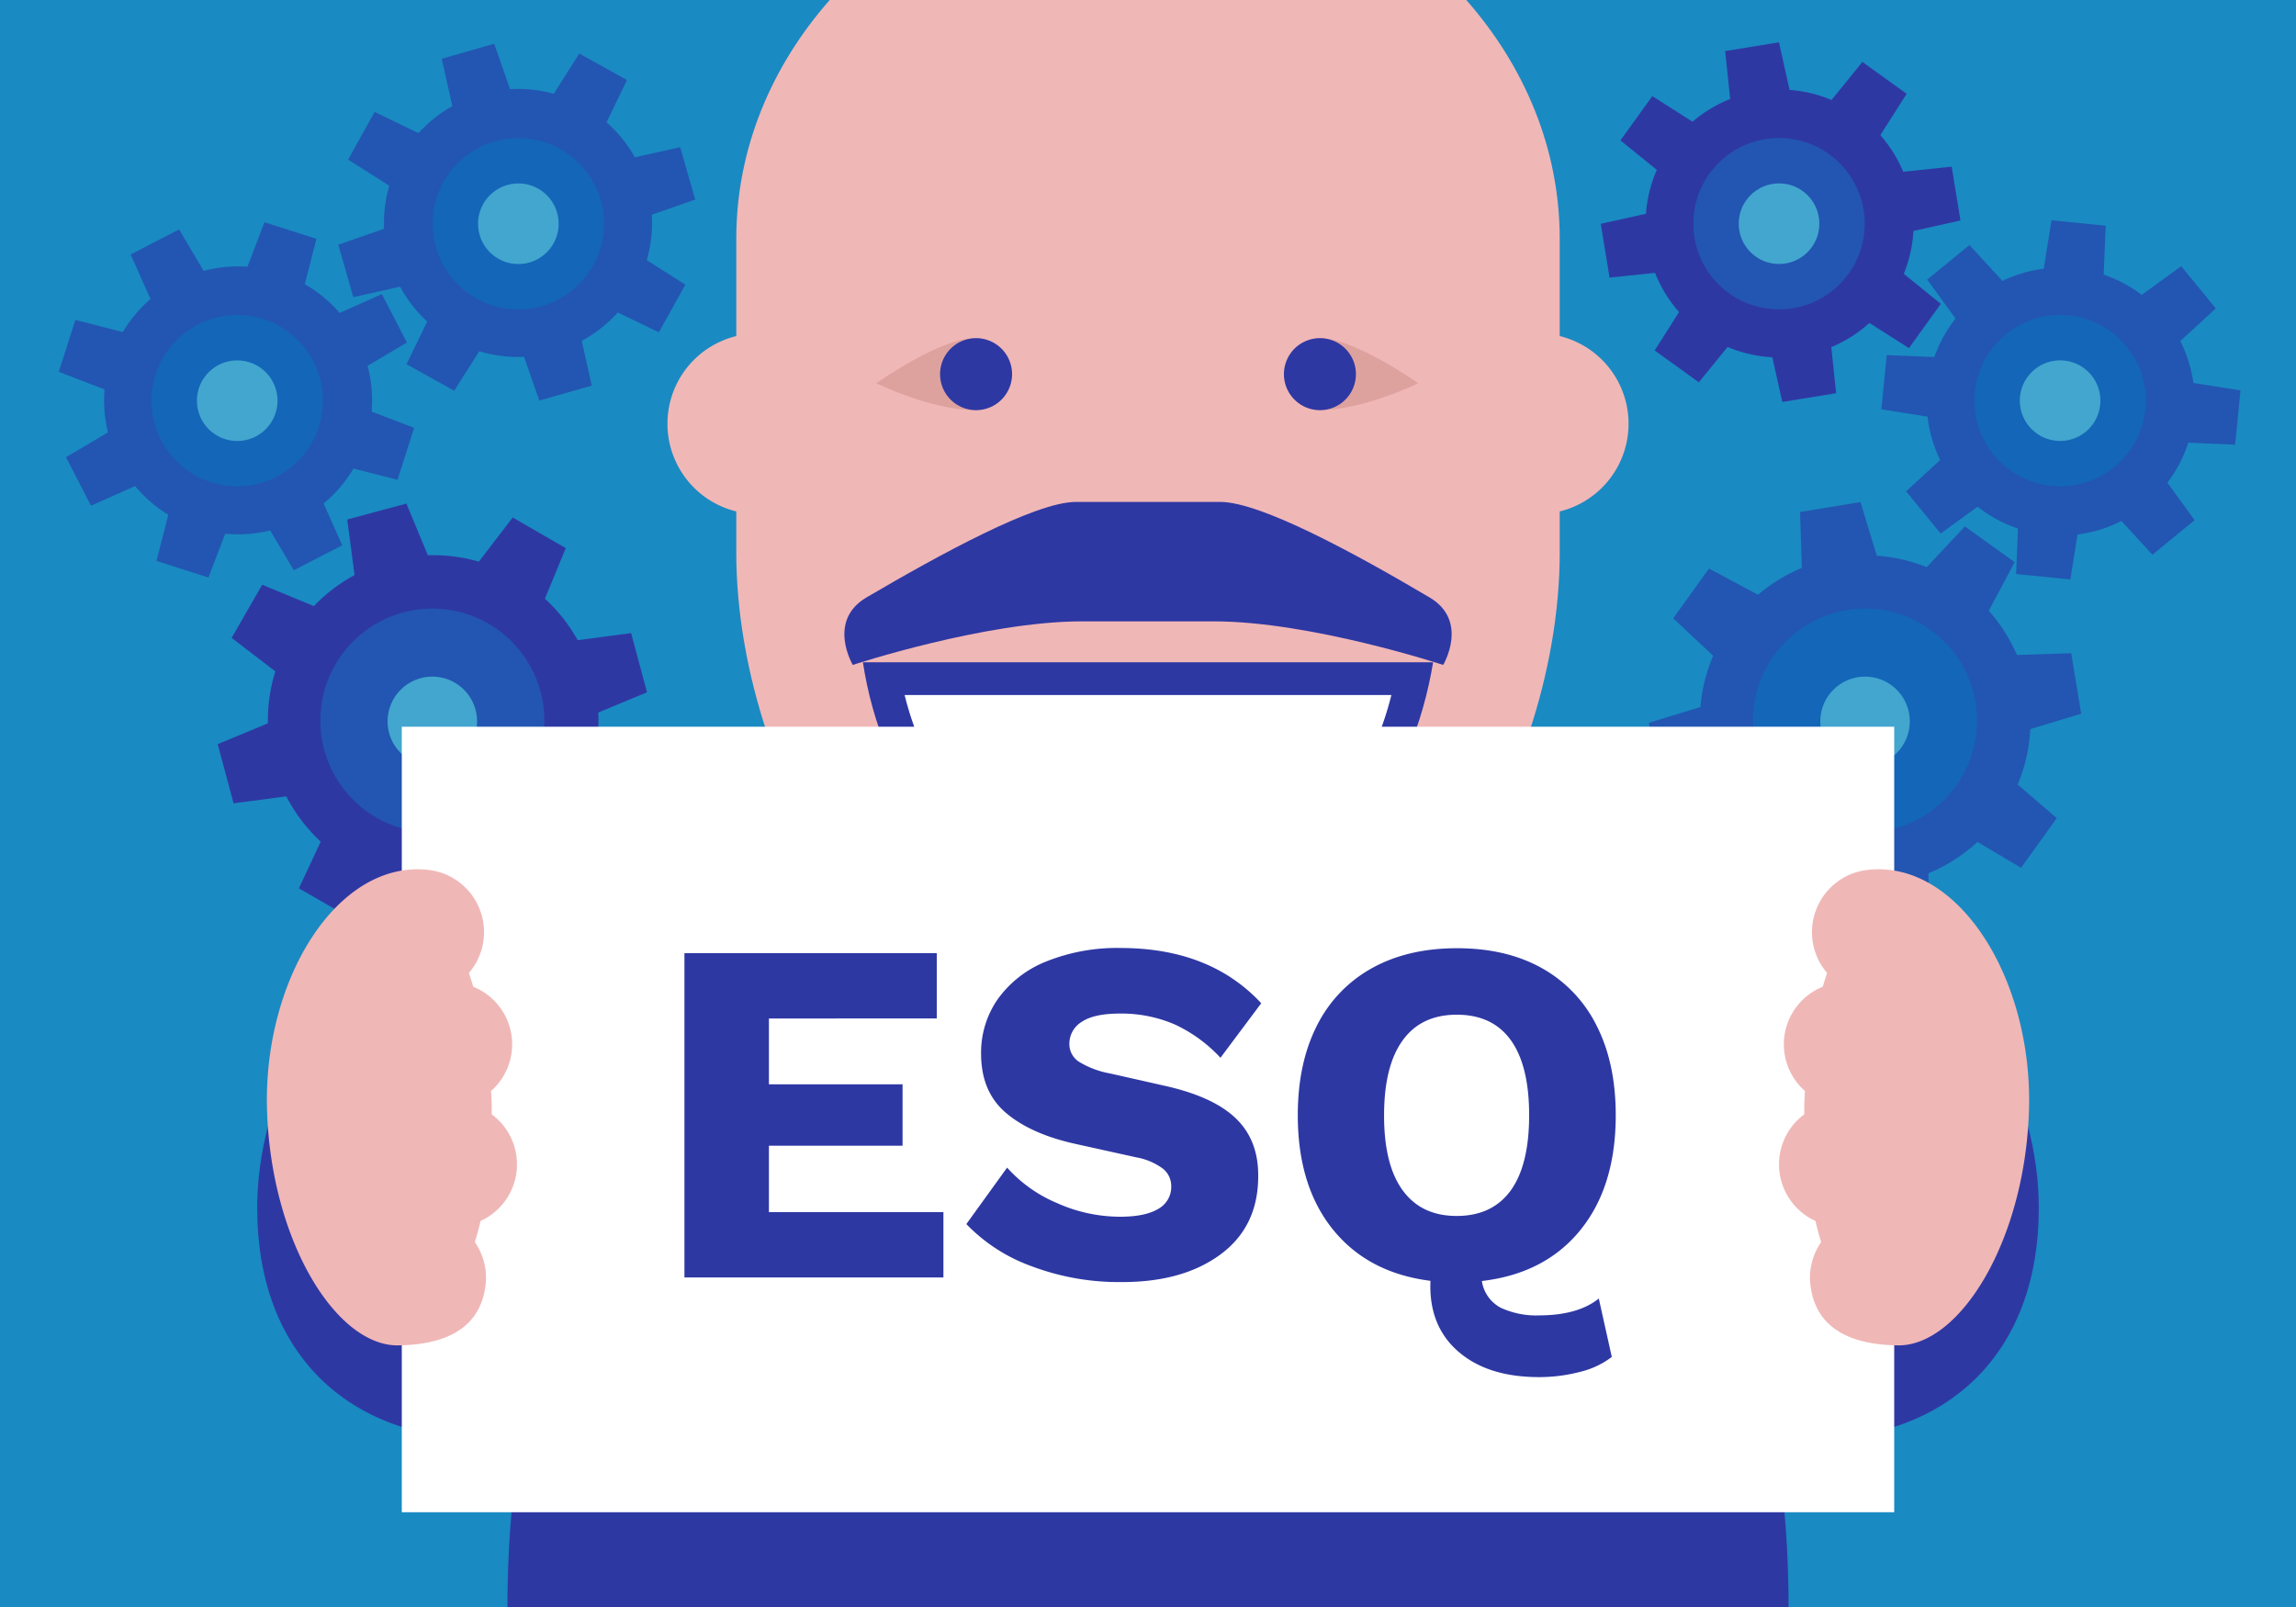 <svg xmlns="http://www.w3.org/2000/svg" viewBox="0 0 500 350">
  <title>Artboard 9 copy 46</title>
  <g id="Background">
    <rect width="500" height="350" style="fill: #1a8ac2"/>
  </g>
  <g id="Layer_1" data-name="Layer 1">
    <g>
      <g>
        <g>
          <polygon points="366.48 66.65 377.19 74.36 369.96 83.27 360.33 76.33 366.48 66.65" style="fill: #2e38a3"/>
          <polygon points="409.05 30.11 398.35 22.4 405.57 13.49 415.21 20.43 409.05 30.11" style="fill: #2e38a3"/>
        </g>
        <g>
          <polygon points="369.5 27.09 361.79 37.8 352.88 30.58 359.82 20.94 369.5 27.09" style="fill: #2e38a3"/>
          <polygon points="406.04 69.67 413.75 58.96 422.65 66.18 415.71 75.82 406.04 69.67" style="fill: #2e38a3"/>
        </g>
      </g>
      <g>
        <g>
          <polygon points="359.8 46.25 361.92 59.27 350.51 60.46 348.6 48.74 359.8 46.25" style="fill: #2e38a3"/>
          <polygon points="415.74 50.51 413.62 37.49 425.02 36.3 426.93 48.02 415.74 50.51" style="fill: #2e38a3"/>
        </g>
        <g>
          <polygon points="389.9 20.41 376.88 22.53 375.69 11.12 387.41 9.22 389.9 20.41" style="fill: #2e38a3"/>
          <polygon points="385.63 76.35 398.66 74.23 399.85 85.64 388.13 87.54 385.63 76.35" style="fill: #2e38a3"/>
        </g>
      </g>
      <path d="M370.5,72.36a29.18,29.18,0,1,0-6.63-40.73A29.16,29.16,0,0,0,370.5,72.36Z" style="fill: #2e38a3"/>
    </g>
    <g>
      <g>
        <g>
          <polygon points="439.53 113.57 452.66 114.88 450.87 126.2 439.05 125.02 439.53 113.57" style="fill: #2256b2"/>
          <polygon points="458.08 60.62 444.95 59.31 446.75 47.98 458.56 49.16 458.08 60.62" style="fill: #2256b2"/>
        </g>
        <g>
          <polygon points="422.33 77.82 421.02 90.95 409.7 89.15 410.88 77.34 422.33 77.82" style="fill: #2256b2"/>
          <polygon points="475.28 96.37 476.59 83.24 487.92 85.03 486.74 96.85 475.28 96.37" style="fill: #2256b2"/>
        </g>
      </g>
      <g>
        <g>
          <polygon points="423.53 99.25 431.88 109.47 422.61 116.2 415.09 107.01 423.53 99.25" style="fill: #2256b2"/>
          <polygon points="474.09 74.93 465.73 64.72 475 57.98 482.53 67.17 474.09 74.93" style="fill: #2256b2"/>
        </g>
        <g>
          <polygon points="436.64 61.81 426.43 70.17 419.69 60.89 428.88 53.37 436.64 61.81" style="fill: #2256b2"/>
          <polygon points="460.97 112.37 471.18 104.01 477.92 113.29 468.73 120.81 460.97 112.37" style="fill: #2256b2"/>
        </g>
      </g>
      <path d="M445.87,116.5a29.18,29.18,0,1,0-26.14-31.94A29.18,29.18,0,0,0,445.87,116.5Z" style="fill: #2256b2"/>
    </g>
    <g>
      <g>
        <g>
          <polygon points="403.52 191.6 419.9 188.91 420.29 201.33 407.13 203.5 403.52 191.6" style="fill: #2256b2"/>
          <polygon points="408.77 121.24 392.39 123.94 392 111.51 405.16 109.35 408.77 121.24" style="fill: #2256b2"/>
        </g>
        <g>
          <polygon points="370.96 153.8 373.66 170.18 361.24 170.57 359.07 157.41 370.96 153.8" style="fill: #2256b2"/>
          <polygon points="441.32 159.04 438.63 142.67 451.05 142.27 453.22 155.44 441.32 159.04" style="fill: #2256b2"/>
        </g>
      </g>
      <g>
        <g>
          <polygon points="379.42 179.44 392.9 189.12 384.39 198.18 373.55 190.4 379.42 179.44" style="fill: #2256b2"/>
          <polygon points="432.88 133.4 419.39 123.73 427.89 114.66 438.74 122.44 432.88 133.4" style="fill: #2256b2"/>
        </g>
        <g>
          <polygon points="383.12 129.69 373.45 143.18 364.38 134.67 372.16 123.83 383.12 129.69" style="fill: #2256b2"/>
          <polygon points="428.02 181.82 437.21 169.01 447.9 178.17 440.13 189.01 428.02 181.82" style="fill: #2256b2"/>
        </g>
      </g>
      <path d="M412.07,192.46a36,36,0,1,0-41.41-29.71A36,36,0,0,0,412.07,192.46Z" style="fill: #2256b2"/>
    </g>
    <circle cx="406.15" cy="156.94" r="24.39" style="fill: #1466b8"/>
    <circle cx="406.15" cy="157.11" r="9.75" style="fill: #42a6cf"/>
    <circle cx="448.63" cy="87.26" r="18.66" style="fill: #1466b8"/>
    <circle cx="448.63" cy="87.26" r="8.78" style="fill: #42a6cf"/>
    <circle cx="387.42" cy="48.72" r="18.66" style="fill: #2256b2"/>
    <circle cx="387.42" cy="48.72" r="8.78" style="fill: #42a6cf"/>
    <g>
      <g>
        <g>
          <polygon points="139.57 55.86 133.16 67.4 143.48 72.38 149.25 62 139.57 55.86" style="fill: #2256b2"/>
          <polygon points="85.49 40.9 91.91 29.37 81.58 24.38 75.81 34.76 85.49 40.9" style="fill: #2256b2"/>
        </g>
        <g>
          <polygon points="120.01 21.34 131.55 27.76 136.53 17.43 126.15 11.66 120.01 21.34" style="fill: #2256b2"/>
          <polygon points="105.05 75.42 93.52 69.01 88.53 79.33 98.91 85.1 105.05 75.42" style="fill: #2256b2"/>
        </g>
      </g>
      <g>
        <g>
          <polygon points="136.94 34.55 140.56 47.24 151.39 43.47 148.13 32.05 136.94 34.55" style="fill: #2256b2"/>
          <polygon points="88.12 62.21 84.5 49.52 73.67 53.3 76.94 64.72 88.12 62.21" style="fill: #2256b2"/>
        </g>
        <g>
          <polygon points="98.7 23.97 111.39 20.35 107.62 9.53 96.2 12.79 98.7 23.97" style="fill: #2256b2"/>
          <polygon points="126.36 72.79 113.67 76.41 117.44 87.24 128.87 83.98 126.36 72.79" style="fill: #2256b2"/>
        </g>
      </g>
      <path d="M127,23.05a29.19,29.19,0,1,0,11.32,39.69A29.19,29.19,0,0,0,127,23.05Z" style="fill: #2256b2"/>
    </g>
    <g>
      <g>
        <g>
          <polygon points="79.47 89.09 75.46 101.66 86.57 104.51 90.18 93.19 79.47 89.09" style="fill: #2256b2"/>
          <polygon points="23.51 85.1 27.52 72.53 16.41 69.68 12.8 80.99 23.51 85.1" style="fill: #2256b2"/>
        </g>
        <g>
          <polygon points="53.49 59.11 66.06 63.12 68.91 52.01 57.59 48.41 53.49 59.11" style="fill: #2256b2"/>
          <polygon points="49.49 115.08 36.92 111.07 34.08 122.17 45.39 125.78 49.49 115.08" style="fill: #2256b2"/>
        </g>
      </g>
      <g>
        <g>
          <polygon points="72.69 68.72 78.74 80.44 88.61 74.6 83.16 64.05 72.69 68.72" style="fill: #2256b2"/>
          <polygon points="30.29 105.47 24.24 93.74 14.37 99.58 19.82 110.14 30.29 105.47" style="fill: #2256b2"/>
        </g>
        <g>
          <polygon points="33.12 65.9 44.84 59.84 39 49.97 28.45 55.42 33.12 65.9" style="fill: #2256b2"/>
          <polygon points="69.86 108.29 58.14 114.35 63.98 124.21 74.53 118.76 69.86 108.29" style="fill: #2256b2"/>
        </g>
      </g>
      <path d="M60.71,59.4A29.18,29.18,0,1,0,79.65,96.07,29.17,29.17,0,0,0,60.71,59.4Z" style="fill: #2256b2"/>
    </g>
    <g>
      <g>
        <g>
          <polygon points="111.06 187.39 95.03 191.69 99.8 203.17 112.69 199.71 111.06 187.39" style="fill: #2e38a3"/>
          <polygon points="77.24 125.46 93.27 121.16 88.5 109.68 75.62 113.14 77.24 125.46" style="fill: #2e38a3"/>
        </g>
        <g>
          <polygon points="125.11 139.52 129.42 155.54 140.9 150.78 137.44 137.89 125.11 139.52" style="fill: #2e38a3"/>
          <polygon points="63.19 173.33 58.89 157.31 47.41 162.07 50.87 174.96 63.19 173.33" style="fill: #2e38a3"/>
        </g>
      </g>
      <g>
        <g>
          <polygon points="128 166.36 119.71 180.74 131.2 185.48 137.87 173.92 128 166.36" style="fill: #2e38a3"/>
          <polygon points="60.3 146.49 68.59 132.11 57.1 127.36 50.44 138.93 60.3 146.49" style="fill: #2e38a3"/>
        </g>
        <g>
          <polygon points="104.09 122.58 118.47 130.86 123.21 119.38 111.65 112.71 104.09 122.58" style="fill: #2e38a3"/>
          <polygon points="84.71 188.58 71.06 180.71 65.09 193.47 76.65 200.14 84.71 188.58" style="fill: #2e38a3"/>
        </g>
      </g>
      <path d="M129.09,147.54a36,36,0,1,0-25.46,44.16A36,36,0,0,0,129.09,147.54Z" style="fill: #2e38a3"/>
    </g>
    <circle cx="94.15" cy="156.94" r="24.39" style="fill: #2256b2"/>
    <circle cx="94.15" cy="157.11" r="9.75" style="fill: #42a6cf"/>
    <circle cx="51.66" cy="87.27" r="18.66" style="fill: #1466b8"/>
    <circle cx="51.66" cy="87.27" r="8.78" style="fill: #42a6cf"/>
    <circle cx="112.88" cy="48.73" r="18.66" style="fill: #1466b8"/>
    <circle cx="112.88" cy="48.73" r="8.78" style="fill: #42a6cf"/>
    <path d="M239.69,184.1C165.05,186.61,110.5,255.55,110.5,350h279c0-94.45-54.55-163.39-129.19-165.9Z" style="fill: #2e38a3"/>
    <path d="M239.23,184.1c-77.95,2.51-134.92,71.45-134.92,165.9H395.69c0-94.45-57-163.39-134.92-165.9Z" style="fill: none"/>
    <path d="M201.29,225c-1.36,5.18-2.59,13.13,3,18.82a20.49,20.49,0,0,0,16.56,6.08A38,38,0,0,1,201.29,225Z" style="fill: none"/>
    <path d="M265.64,225c-1.36,5.18-2.59,13.13,2.95,18.82a20.49,20.49,0,0,0,16.56,6.08A38,38,0,0,1,265.64,225Z" style="fill: none"/>
    <g>
      <path d="M319.31,0H180.69c-12.46,14.14-20.35,32.1-20.35,52v68.33c0,51.47,38.18,114,89.66,114s89.66-62.51,89.66-114V52C339.66,32.1,331.77,14.14,319.31,0Z" style="fill: #f0b7b7"/>
      <g>
        <path d="M187.91,144.24c4,26.06,20.94,56.46,62.09,56.46s57.8-30.4,62.09-56.46Z" style="fill: #2e38a3"/>
        <g>
          <path d="M201.28,163.6h97.44A69.12,69.12,0,0,0,303,151.37H197a69.93,69.93,0,0,0,4.26,12.23" style="fill: #fff"/>
          <path d="M217.09,183.6c8.28,6.18,19.1,10,32.91,10s24.63-3.79,32.91-10Z" style="fill: #fff"/>
        </g>
      </g>
      <g>
        <path d="M354.65,92.29A19.66,19.66,0,1,1,335,72.63a19.66,19.66,0,0,1,19.65,19.66" style="fill: #f0b7b7"/>
        <path d="M145.35,92.29A19.66,19.66,0,1,0,165,72.63a19.66,19.66,0,0,0-19.65,19.66" style="fill: #f0b7b7"/>
      </g>
      <path d="M311.3,130.11c-16.2-9.58-36.77-20.79-45.55-20.79H234.26c-8.78,0-29.8,11.55-45.55,20.79-8.69,5.1-3,14.71-3,14.71s28.78-9.49,49.9-9.49h28.76c21.12,0,49.91,9.49,49.91,9.49S320,135.25,311.3,130.11Z" style="fill: #2e38a3"/>
      <path d="M264.68,204.17H235.32a2.48,2.48,0,0,0-2.54,2.43v7.76c0,2.79,7.71,5,17.22,5s17.22-2.26,17.22-5V206.6A2.48,2.48,0,0,0,264.68,204.17Z" style="fill: #2e38a3"/>
      <g>
        <path d="M308.86,83.48S295,73.65,287.44,73.65s-9.43,15.67,0,15.67S308.86,83.48,308.86,83.48Z" style="fill: #dea29e"/>
        <path d="M190.81,83.48s13.87-9.83,21.42-9.83,9.43,15.67,0,15.67S190.81,83.48,190.81,83.48Z" style="fill: #dea29e"/>
      </g>
      <g>
        <path d="M295.28,81.48a7.84,7.84,0,1,1-7.84-7.83,7.84,7.84,0,0,1,7.84,7.83" style="fill: #2e38a3"/>
        <path d="M220.4,81.48a7.84,7.84,0,1,1-7.84-7.83,7.84,7.84,0,0,1,7.84,7.83" style="fill: #2e38a3"/>
      </g>
      <path d="M292.58,218.78l-1.67-3.19a2.62,2.62,0,0,0-4-.8C273.76,226,259.93,227.93,250,227.93s-23.76-1.91-36.87-13.14a2.61,2.61,0,0,0-4,.8l-1.68,3.19a3.8,3.8,0,0,0,.17,3.83c3.64,5.57,17.8,21.16,42.41,21.16s38.77-15.59,42.41-21.16A3.8,3.8,0,0,0,292.58,218.78Z" style="fill: #2e38a3"/>
    </g>
    <g>
      <path d="M139.6,169.12c-28,0-83.59,44.83-83.59,94,0,31.44,19.57,50.4,50.19,50.4,40.84,0,55.68-90.76,53.15-107.34S156.37,169.12,139.6,169.12Z" style="fill: #2e38a3"/>
      <path d="M360.4,169.12c28,0,83.59,44.83,83.59,94,0,31.44-19.57,50.4-50.19,50.4-40.84,0-55.68-90.76-53.14-107.34S343.63,169.12,360.4,169.12Z" style="fill: #2e38a3"/>
      <rect x="87.5" y="158.28" width="325" height="171.08" style="fill: #fff"/>
      <path d="M107.08,240.31c0,.8,0,1.59,0,2.39a13.54,13.54,0,0,1-2.43,23.22c-.37,1.59-.79,3.12-1.25,4.61a13.52,13.52,0,0,1,2.36,9.2c-.83,7.46-5.87,13.08-19,13.29-13.51.22-27.72-22.66-28.61-51.2s15.34-54.58,35.12-52.36a13.64,13.64,0,0,1,8.84,22.45c.34,1,.65,2,.95,3a13.53,13.53,0,0,1,3.86,22.72C107,238.5,107.05,239.39,107.08,240.31Z" style="fill: #f0b7b7"/>
      <path d="M392.92,240.31c0,.8,0,1.59,0,2.39a13.54,13.54,0,0,0,2.43,23.22c.37,1.59.79,3.12,1.25,4.61a13.52,13.52,0,0,0-2.36,9.2c.83,7.46,5.87,13.08,19,13.29,13.51.22,27.72-22.66,28.61-51.2s-15.34-54.58-35.12-52.36a13.64,13.64,0,0,0-8.84,22.45c-.34,1-.65,2-.95,3a13.53,13.53,0,0,0-3.86,22.72C393,238.5,393,239.39,392.92,240.31Z" style="fill: #f0b7b7"/>
      <g>
        <path d="M204,207.59v14.23H167.45v14.34h29.1v13.37h-29.1V264h38v14.23H149.05V207.59Z" style="fill: #2e38a3"/>
        <path d="M274.66,218.5l-8.88,11.88a31.73,31.73,0,0,0-10-7.28,29.36,29.36,0,0,0-11.88-2.35c-3.78,0-6.57.61-8.35,1.82a5.57,5.57,0,0,0-2.67,4.81,4.55,4.55,0,0,0,2.08,3.86,19.58,19.58,0,0,0,6.8,2.56l11.87,2.68q10.6,2.36,15.52,7.12T274,256.17q0,11-8.24,17.06t-21.61,6a53.85,53.85,0,0,1-19.42-3.42,37.25,37.25,0,0,1-14.29-9.21l8.88-12.3a30.21,30.21,0,0,0,10.81,7.7,33.67,33.67,0,0,0,13.81,3c3.63,0,6.4-.57,8.29-1.71a5.44,5.44,0,0,0,2.83-4.92,4.88,4.88,0,0,0-1.76-3.8,13.84,13.84,0,0,0-5.94-2.52l-13.06-2.89q-9.73-2.13-15.19-6.74t-5.46-12.94a20.36,20.36,0,0,1,3.64-11.88,23.75,23.75,0,0,1,10.54-8.19,41.44,41.44,0,0,1,16.32-2.94Q263.53,206.52,274.66,218.5Z" style="fill: #2e38a3"/>
        <path d="M348.17,282.81,351,295.54a18.51,18.51,0,0,1-7,3.27,35,35,0,0,1-8.83,1.12q-11.24,0-17.66-5.62t-6-15.35q-13.59-1.71-21.24-11.18t-7.65-24.88q0-11.34,4.17-19.53a29.13,29.13,0,0,1,12-12.52q7.8-4.33,18.51-4.33t18.46,4.33a29.17,29.17,0,0,1,11.93,12.52q4.17,8.19,4.17,19.53,0,15.51-7.7,25T322.71,279a7.87,7.87,0,0,0,4.12,5.83,18.44,18.44,0,0,0,8.4,1.66Q343.68,286.45,348.17,282.81Zm-42.69-23.54q4.06,5.57,11.77,5.56T329,259.27q4-5.56,4-16.37t-4-16.37Q325,221,317.25,221t-11.77,5.57q-4.07,5.57-4.07,16.37T305.48,259.27Z" style="fill: #2e38a3"/>
      </g>
    </g>
  </g>
</svg>
